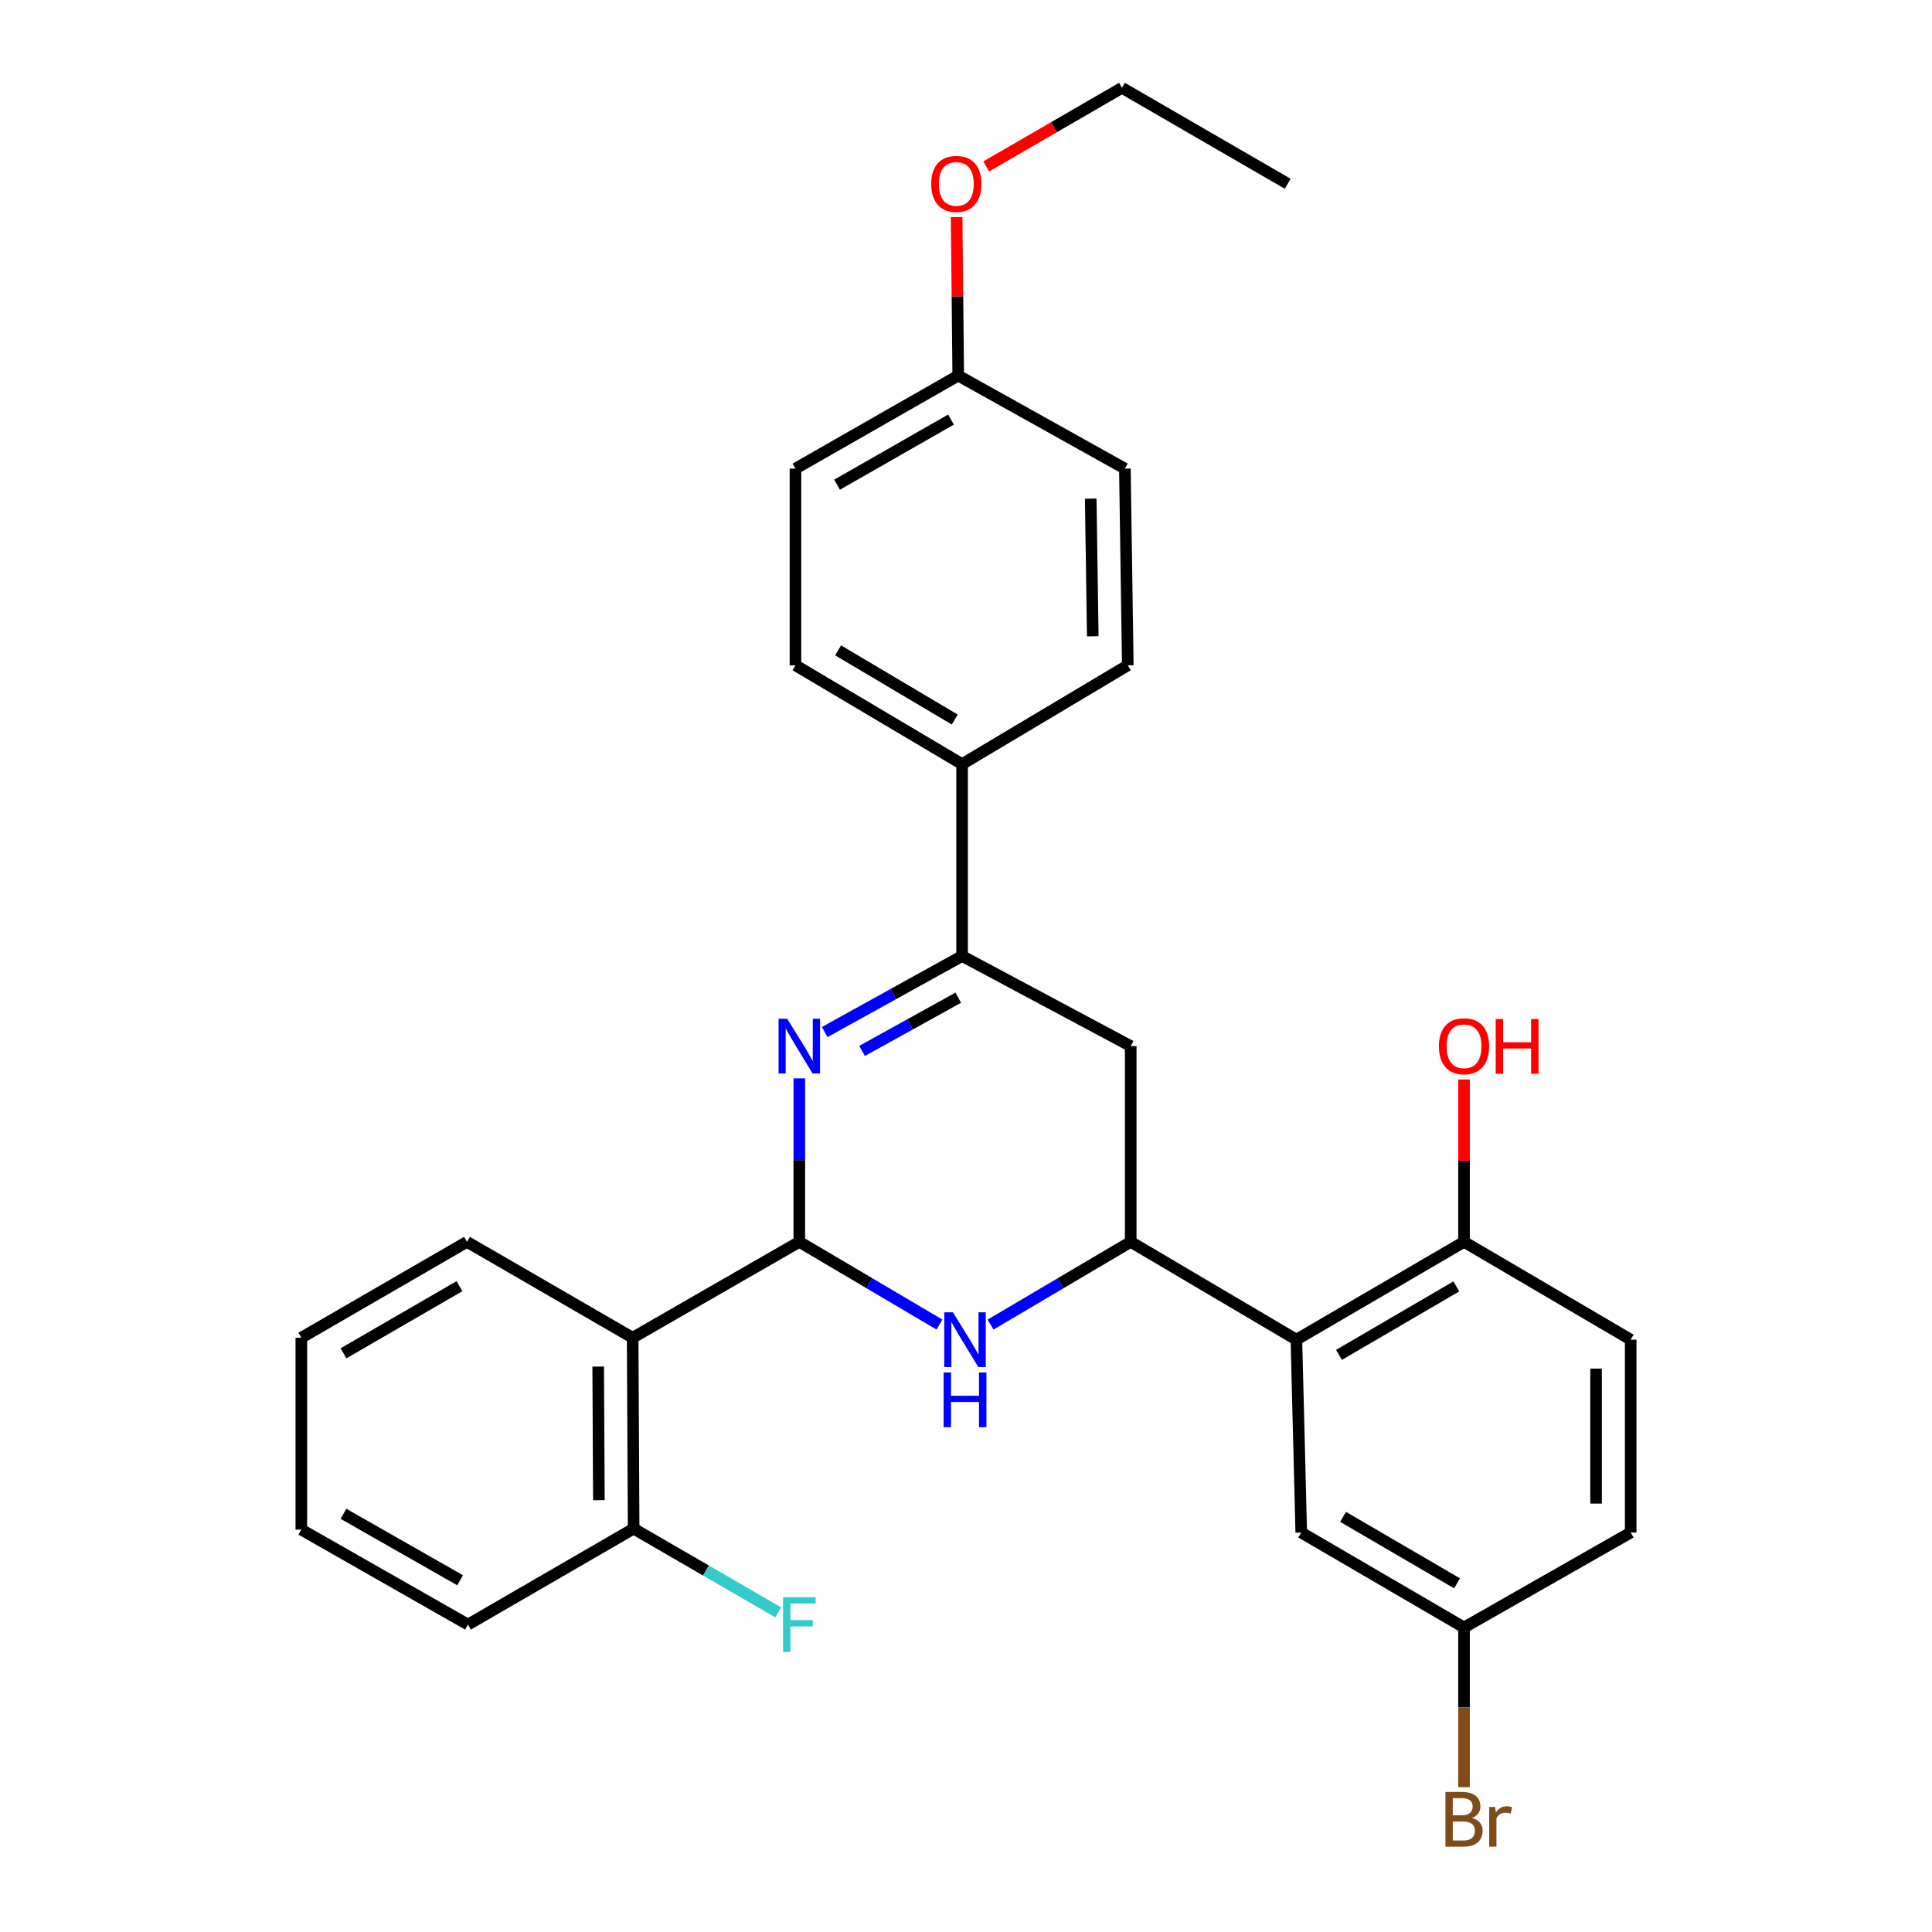<?xml version='1.0' encoding='iso-8859-1'?>
<svg version='1.1' baseProfile='full'
              xmlns='http://www.w3.org/2000/svg'
                      xmlns:rdkit='http://www.rdkit.org/xml'
                      xmlns:xlink='http://www.w3.org/1999/xlink'
                  xml:space='preserve'
width='1000px' height='1000px' viewBox='0 0 1000 1000'>
<!-- END OF HEADER -->
<rect style='opacity:1.0;fill:#FFFFFF;stroke:none' width='1000' height='1000' x='0' y='0'> </rect>
<path class='bond-0' d='M 413.722,642.776 L 413.722,600.465' style='fill:none;fill-rule:evenodd;stroke:#000000;stroke-width:6px;stroke-linecap:butt;stroke-linejoin:miter;stroke-opacity:1' />
<path class='bond-0' d='M 413.722,600.465 L 413.722,558.154' style='fill:none;fill-rule:evenodd;stroke:#0000FF;stroke-width:6px;stroke-linecap:butt;stroke-linejoin:miter;stroke-opacity:1' />
<path class='bond-1' d='M 413.722,642.776 L 449.992,664.187' style='fill:none;fill-rule:evenodd;stroke:#000000;stroke-width:6px;stroke-linecap:butt;stroke-linejoin:miter;stroke-opacity:1' />
<path class='bond-1' d='M 449.992,664.187 L 486.262,685.598' style='fill:none;fill-rule:evenodd;stroke:#0000FF;stroke-width:6px;stroke-linecap:butt;stroke-linejoin:miter;stroke-opacity:1' />
<path class='bond-4' d='M 413.722,642.776 L 327.463,692.413' style='fill:none;fill-rule:evenodd;stroke:#000000;stroke-width:6px;stroke-linecap:butt;stroke-linejoin:miter;stroke-opacity:1' />
<path class='bond-3' d='M 426.869,534.184 L 462.425,514.507' style='fill:none;fill-rule:evenodd;stroke:#0000FF;stroke-width:6px;stroke-linecap:butt;stroke-linejoin:miter;stroke-opacity:1' />
<path class='bond-3' d='M 462.425,514.507 L 497.98,494.829' style='fill:none;fill-rule:evenodd;stroke:#000000;stroke-width:6px;stroke-linecap:butt;stroke-linejoin:miter;stroke-opacity:1' />
<path class='bond-3' d='M 446.209,543.953 L 471.098,530.179' style='fill:none;fill-rule:evenodd;stroke:#0000FF;stroke-width:6px;stroke-linecap:butt;stroke-linejoin:miter;stroke-opacity:1' />
<path class='bond-3' d='M 471.098,530.179 L 495.987,516.404' style='fill:none;fill-rule:evenodd;stroke:#000000;stroke-width:6px;stroke-linecap:butt;stroke-linejoin:miter;stroke-opacity:1' />
<path class='bond-2' d='M 512.722,685.598 L 548.988,664.187' style='fill:none;fill-rule:evenodd;stroke:#0000FF;stroke-width:6px;stroke-linecap:butt;stroke-linejoin:miter;stroke-opacity:1' />
<path class='bond-2' d='M 548.988,664.187 L 585.253,642.776' style='fill:none;fill-rule:evenodd;stroke:#000000;stroke-width:6px;stroke-linecap:butt;stroke-linejoin:miter;stroke-opacity:1' />
<path class='bond-5' d='M 585.253,642.776 L 671.014,693.408' style='fill:none;fill-rule:evenodd;stroke:#000000;stroke-width:6px;stroke-linecap:butt;stroke-linejoin:miter;stroke-opacity:1' />
<path class='bond-6' d='M 585.253,642.776 L 585.253,541.461' style='fill:none;fill-rule:evenodd;stroke:#000000;stroke-width:6px;stroke-linecap:butt;stroke-linejoin:miter;stroke-opacity:1' />
<path class='bond-7' d='M 497.98,494.829 L 497.98,395.514' style='fill:none;fill-rule:evenodd;stroke:#000000;stroke-width:6px;stroke-linecap:butt;stroke-linejoin:miter;stroke-opacity:1' />
<path class='bond-29' d='M 497.98,494.829 L 585.253,541.461' style='fill:none;fill-rule:evenodd;stroke:#000000;stroke-width:6px;stroke-linecap:butt;stroke-linejoin:miter;stroke-opacity:1' />
<path class='bond-10' d='M 327.463,692.413 L 327.971,791.22' style='fill:none;fill-rule:evenodd;stroke:#000000;stroke-width:6px;stroke-linecap:butt;stroke-linejoin:miter;stroke-opacity:1' />
<path class='bond-10' d='M 309.627,707.326 L 309.982,776.491' style='fill:none;fill-rule:evenodd;stroke:#000000;stroke-width:6px;stroke-linecap:butt;stroke-linejoin:miter;stroke-opacity:1' />
<path class='bond-22' d='M 327.463,692.413 L 241.702,642.776' style='fill:none;fill-rule:evenodd;stroke:#000000;stroke-width:6px;stroke-linecap:butt;stroke-linejoin:miter;stroke-opacity:1' />
<path class='bond-8' d='M 671.014,693.408 L 757.78,642.776' style='fill:none;fill-rule:evenodd;stroke:#000000;stroke-width:6px;stroke-linecap:butt;stroke-linejoin:miter;stroke-opacity:1' />
<path class='bond-8' d='M 693.057,701.284 L 753.794,665.842' style='fill:none;fill-rule:evenodd;stroke:#000000;stroke-width:6px;stroke-linecap:butt;stroke-linejoin:miter;stroke-opacity:1' />
<path class='bond-9' d='M 671.014,693.408 L 673.522,793.231' style='fill:none;fill-rule:evenodd;stroke:#000000;stroke-width:6px;stroke-linecap:butt;stroke-linejoin:miter;stroke-opacity:1' />
<path class='bond-11' d='M 497.98,395.514 L 411.731,344.354' style='fill:none;fill-rule:evenodd;stroke:#000000;stroke-width:6px;stroke-linecap:butt;stroke-linejoin:miter;stroke-opacity:1' />
<path class='bond-11' d='M 494.181,372.434 L 433.807,336.622' style='fill:none;fill-rule:evenodd;stroke:#000000;stroke-width:6px;stroke-linecap:butt;stroke-linejoin:miter;stroke-opacity:1' />
<path class='bond-12' d='M 497.98,395.514 L 583.751,344.354' style='fill:none;fill-rule:evenodd;stroke:#000000;stroke-width:6px;stroke-linecap:butt;stroke-linejoin:miter;stroke-opacity:1' />
<path class='bond-13' d='M 757.78,642.776 L 844.039,693.408' style='fill:none;fill-rule:evenodd;stroke:#000000;stroke-width:6px;stroke-linecap:butt;stroke-linejoin:miter;stroke-opacity:1' />
<path class='bond-21' d='M 757.78,642.776 L 757.78,600.765' style='fill:none;fill-rule:evenodd;stroke:#000000;stroke-width:6px;stroke-linecap:butt;stroke-linejoin:miter;stroke-opacity:1' />
<path class='bond-21' d='M 757.78,600.765 L 757.78,558.754' style='fill:none;fill-rule:evenodd;stroke:#FF0000;stroke-width:6px;stroke-linecap:butt;stroke-linejoin:miter;stroke-opacity:1' />
<path class='bond-14' d='M 673.522,793.231 L 757.78,842.38' style='fill:none;fill-rule:evenodd;stroke:#000000;stroke-width:6px;stroke-linecap:butt;stroke-linejoin:miter;stroke-opacity:1' />
<path class='bond-14' d='M 695.186,785.131 L 754.167,819.536' style='fill:none;fill-rule:evenodd;stroke:#000000;stroke-width:6px;stroke-linecap:butt;stroke-linejoin:miter;stroke-opacity:1' />
<path class='bond-15' d='M 327.971,791.22 L 365.397,812.894' style='fill:none;fill-rule:evenodd;stroke:#000000;stroke-width:6px;stroke-linecap:butt;stroke-linejoin:miter;stroke-opacity:1' />
<path class='bond-15' d='M 365.397,812.894 L 402.824,834.567' style='fill:none;fill-rule:evenodd;stroke:#33CCCC;stroke-width:6px;stroke-linecap:butt;stroke-linejoin:miter;stroke-opacity:1' />
<path class='bond-24' d='M 327.971,791.22 L 242.22,840.878' style='fill:none;fill-rule:evenodd;stroke:#000000;stroke-width:6px;stroke-linecap:butt;stroke-linejoin:miter;stroke-opacity:1' />
<path class='bond-19' d='M 411.731,344.354 L 411.731,242.551' style='fill:none;fill-rule:evenodd;stroke:#000000;stroke-width:6px;stroke-linecap:butt;stroke-linejoin:miter;stroke-opacity:1' />
<path class='bond-18' d='M 583.751,344.354 L 582.238,242.551' style='fill:none;fill-rule:evenodd;stroke:#000000;stroke-width:6px;stroke-linecap:butt;stroke-linejoin:miter;stroke-opacity:1' />
<path class='bond-18' d='M 565.613,329.35 L 564.555,258.088' style='fill:none;fill-rule:evenodd;stroke:#000000;stroke-width:6px;stroke-linecap:butt;stroke-linejoin:miter;stroke-opacity:1' />
<path class='bond-32' d='M 844.039,693.408 L 844.039,793.231' style='fill:none;fill-rule:evenodd;stroke:#000000;stroke-width:6px;stroke-linecap:butt;stroke-linejoin:miter;stroke-opacity:1' />
<path class='bond-32' d='M 826.126,708.382 L 826.126,778.257' style='fill:none;fill-rule:evenodd;stroke:#000000;stroke-width:6px;stroke-linecap:butt;stroke-linejoin:miter;stroke-opacity:1' />
<path class='bond-17' d='M 757.78,842.38 L 844.039,793.231' style='fill:none;fill-rule:evenodd;stroke:#000000;stroke-width:6px;stroke-linecap:butt;stroke-linejoin:miter;stroke-opacity:1' />
<path class='bond-20' d='M 757.78,842.38 L 757.78,883.707' style='fill:none;fill-rule:evenodd;stroke:#000000;stroke-width:6px;stroke-linecap:butt;stroke-linejoin:miter;stroke-opacity:1' />
<path class='bond-20' d='M 757.78,883.707 L 757.78,925.033' style='fill:none;fill-rule:evenodd;stroke:#7F4C19;stroke-width:6px;stroke-linecap:butt;stroke-linejoin:miter;stroke-opacity:1' />
<path class='bond-16' d='M 495.98,194.407 L 582.238,242.551' style='fill:none;fill-rule:evenodd;stroke:#000000;stroke-width:6px;stroke-linecap:butt;stroke-linejoin:miter;stroke-opacity:1' />
<path class='bond-23' d='M 495.98,194.407 L 495.568,153.381' style='fill:none;fill-rule:evenodd;stroke:#000000;stroke-width:6px;stroke-linecap:butt;stroke-linejoin:miter;stroke-opacity:1' />
<path class='bond-23' d='M 495.568,153.381 L 495.157,112.354' style='fill:none;fill-rule:evenodd;stroke:#FF0000;stroke-width:6px;stroke-linecap:butt;stroke-linejoin:miter;stroke-opacity:1' />
<path class='bond-31' d='M 495.98,194.407 L 411.731,242.551' style='fill:none;fill-rule:evenodd;stroke:#000000;stroke-width:6px;stroke-linecap:butt;stroke-linejoin:miter;stroke-opacity:1' />
<path class='bond-31' d='M 492.23,217.181 L 433.256,250.882' style='fill:none;fill-rule:evenodd;stroke:#000000;stroke-width:6px;stroke-linecap:butt;stroke-linejoin:miter;stroke-opacity:1' />
<path class='bond-26' d='M 241.702,642.776 L 155.961,692.413' style='fill:none;fill-rule:evenodd;stroke:#000000;stroke-width:6px;stroke-linecap:butt;stroke-linejoin:miter;stroke-opacity:1' />
<path class='bond-26' d='M 237.816,665.724 L 177.797,700.47' style='fill:none;fill-rule:evenodd;stroke:#000000;stroke-width:6px;stroke-linecap:butt;stroke-linejoin:miter;stroke-opacity:1' />
<path class='bond-25' d='M 510.462,86.149 L 545.599,65.802' style='fill:none;fill-rule:evenodd;stroke:#FF0000;stroke-width:6px;stroke-linecap:butt;stroke-linejoin:miter;stroke-opacity:1' />
<path class='bond-25' d='M 545.599,65.802 L 580.735,45.455' style='fill:none;fill-rule:evenodd;stroke:#000000;stroke-width:6px;stroke-linecap:butt;stroke-linejoin:miter;stroke-opacity:1' />
<path class='bond-30' d='M 242.22,840.878 L 155.961,791.728' style='fill:none;fill-rule:evenodd;stroke:#000000;stroke-width:6px;stroke-linecap:butt;stroke-linejoin:miter;stroke-opacity:1' />
<path class='bond-30' d='M 238.149,817.942 L 177.768,783.537' style='fill:none;fill-rule:evenodd;stroke:#000000;stroke-width:6px;stroke-linecap:butt;stroke-linejoin:miter;stroke-opacity:1' />
<path class='bond-27' d='M 580.735,45.455 L 666.506,95.112' style='fill:none;fill-rule:evenodd;stroke:#000000;stroke-width:6px;stroke-linecap:butt;stroke-linejoin:miter;stroke-opacity:1' />
<path class='bond-28' d='M 155.961,692.413 L 155.961,791.728' style='fill:none;fill-rule:evenodd;stroke:#000000;stroke-width:6px;stroke-linecap:butt;stroke-linejoin:miter;stroke-opacity:1' />
<path  class='atom-1' d='M 407.462 527.301
L 416.742 542.301
Q 417.662 543.781, 419.142 546.461
Q 420.622 549.141, 420.702 549.301
L 420.702 527.301
L 424.462 527.301
L 424.462 555.621
L 420.582 555.621
L 410.622 539.221
Q 409.462 537.301, 408.222 535.101
Q 407.022 532.901, 406.662 532.221
L 406.662 555.621
L 402.982 555.621
L 402.982 527.301
L 407.462 527.301
' fill='#0000FF'/>
<path  class='atom-2' d='M 493.232 679.248
L 502.512 694.248
Q 503.432 695.728, 504.912 698.408
Q 506.392 701.088, 506.472 701.248
L 506.472 679.248
L 510.232 679.248
L 510.232 707.568
L 506.352 707.568
L 496.392 691.168
Q 495.232 689.248, 493.992 687.048
Q 492.792 684.848, 492.432 684.168
L 492.432 707.568
L 488.752 707.568
L 488.752 679.248
L 493.232 679.248
' fill='#0000FF'/>
<path  class='atom-2' d='M 488.412 710.4
L 492.252 710.4
L 492.252 722.44
L 506.732 722.44
L 506.732 710.4
L 510.572 710.4
L 510.572 738.72
L 506.732 738.72
L 506.732 725.64
L 492.252 725.64
L 492.252 738.72
L 488.412 738.72
L 488.412 710.4
' fill='#0000FF'/>
<path  class='atom-16' d='M 405.302 826.718
L 422.142 826.718
L 422.142 829.958
L 409.102 829.958
L 409.102 838.558
L 420.702 838.558
L 420.702 841.838
L 409.102 841.838
L 409.102 855.038
L 405.302 855.038
L 405.302 826.718
' fill='#33CCCC'/>
<path  class='atom-21' d='M 761.92 940.955
Q 764.64 941.715, 766 943.395
Q 767.4 945.035, 767.4 947.475
Q 767.4 951.395, 764.88 953.635
Q 762.4 955.835, 757.68 955.835
L 748.16 955.835
L 748.16 927.515
L 756.52 927.515
Q 761.36 927.515, 763.8 929.475
Q 766.24 931.435, 766.24 935.035
Q 766.24 939.315, 761.92 940.955
M 751.96 930.715
L 751.96 939.595
L 756.52 939.595
Q 759.32 939.595, 760.76 938.475
Q 762.24 937.315, 762.24 935.035
Q 762.24 930.715, 756.52 930.715
L 751.96 930.715
M 757.68 952.635
Q 760.44 952.635, 761.92 951.315
Q 763.4 949.995, 763.4 947.475
Q 763.4 945.155, 761.76 943.995
Q 760.16 942.795, 757.08 942.795
L 751.96 942.795
L 751.96 952.635
L 757.68 952.635
' fill='#7F4C19'/>
<path  class='atom-21' d='M 773.84 935.275
L 774.28 938.115
Q 776.44 934.915, 779.96 934.915
Q 781.08 934.915, 782.6 935.315
L 782 938.675
Q 780.28 938.275, 779.32 938.275
Q 777.64 938.275, 776.52 938.955
Q 775.44 939.595, 774.56 941.155
L 774.56 955.835
L 770.8 955.835
L 770.8 935.275
L 773.84 935.275
' fill='#7F4C19'/>
<path  class='atom-22' d='M 744.78 541.541
Q 744.78 534.741, 748.14 530.941
Q 751.5 527.141, 757.78 527.141
Q 764.06 527.141, 767.42 530.941
Q 770.78 534.741, 770.78 541.541
Q 770.78 548.421, 767.38 552.341
Q 763.98 556.221, 757.78 556.221
Q 751.54 556.221, 748.14 552.341
Q 744.78 548.461, 744.78 541.541
M 757.78 553.021
Q 762.1 553.021, 764.42 550.141
Q 766.78 547.221, 766.78 541.541
Q 766.78 535.981, 764.42 533.181
Q 762.1 530.341, 757.78 530.341
Q 753.46 530.341, 751.1 533.141
Q 748.78 535.941, 748.78 541.541
Q 748.78 547.261, 751.1 550.141
Q 753.46 553.021, 757.78 553.021
' fill='#FF0000'/>
<path  class='atom-22' d='M 774.18 527.461
L 778.02 527.461
L 778.02 539.501
L 792.5 539.501
L 792.5 527.461
L 796.34 527.461
L 796.34 555.781
L 792.5 555.781
L 792.5 542.701
L 778.02 542.701
L 778.02 555.781
L 774.18 555.781
L 774.18 527.461
' fill='#FF0000'/>
<path  class='atom-24' d='M 481.985 95.192
Q 481.985 88.392, 485.345 84.592
Q 488.705 80.792, 494.985 80.792
Q 501.265 80.792, 504.625 84.592
Q 507.985 88.392, 507.985 95.192
Q 507.985 102.072, 504.585 105.992
Q 501.185 109.872, 494.985 109.872
Q 488.745 109.872, 485.345 105.992
Q 481.985 102.112, 481.985 95.192
M 494.985 106.672
Q 499.305 106.672, 501.625 103.792
Q 503.985 100.872, 503.985 95.192
Q 503.985 89.632, 501.625 86.832
Q 499.305 83.992, 494.985 83.992
Q 490.665 83.992, 488.305 86.792
Q 485.985 89.592, 485.985 95.192
Q 485.985 100.912, 488.305 103.792
Q 490.665 106.672, 494.985 106.672
' fill='#FF0000'/>
</svg>
